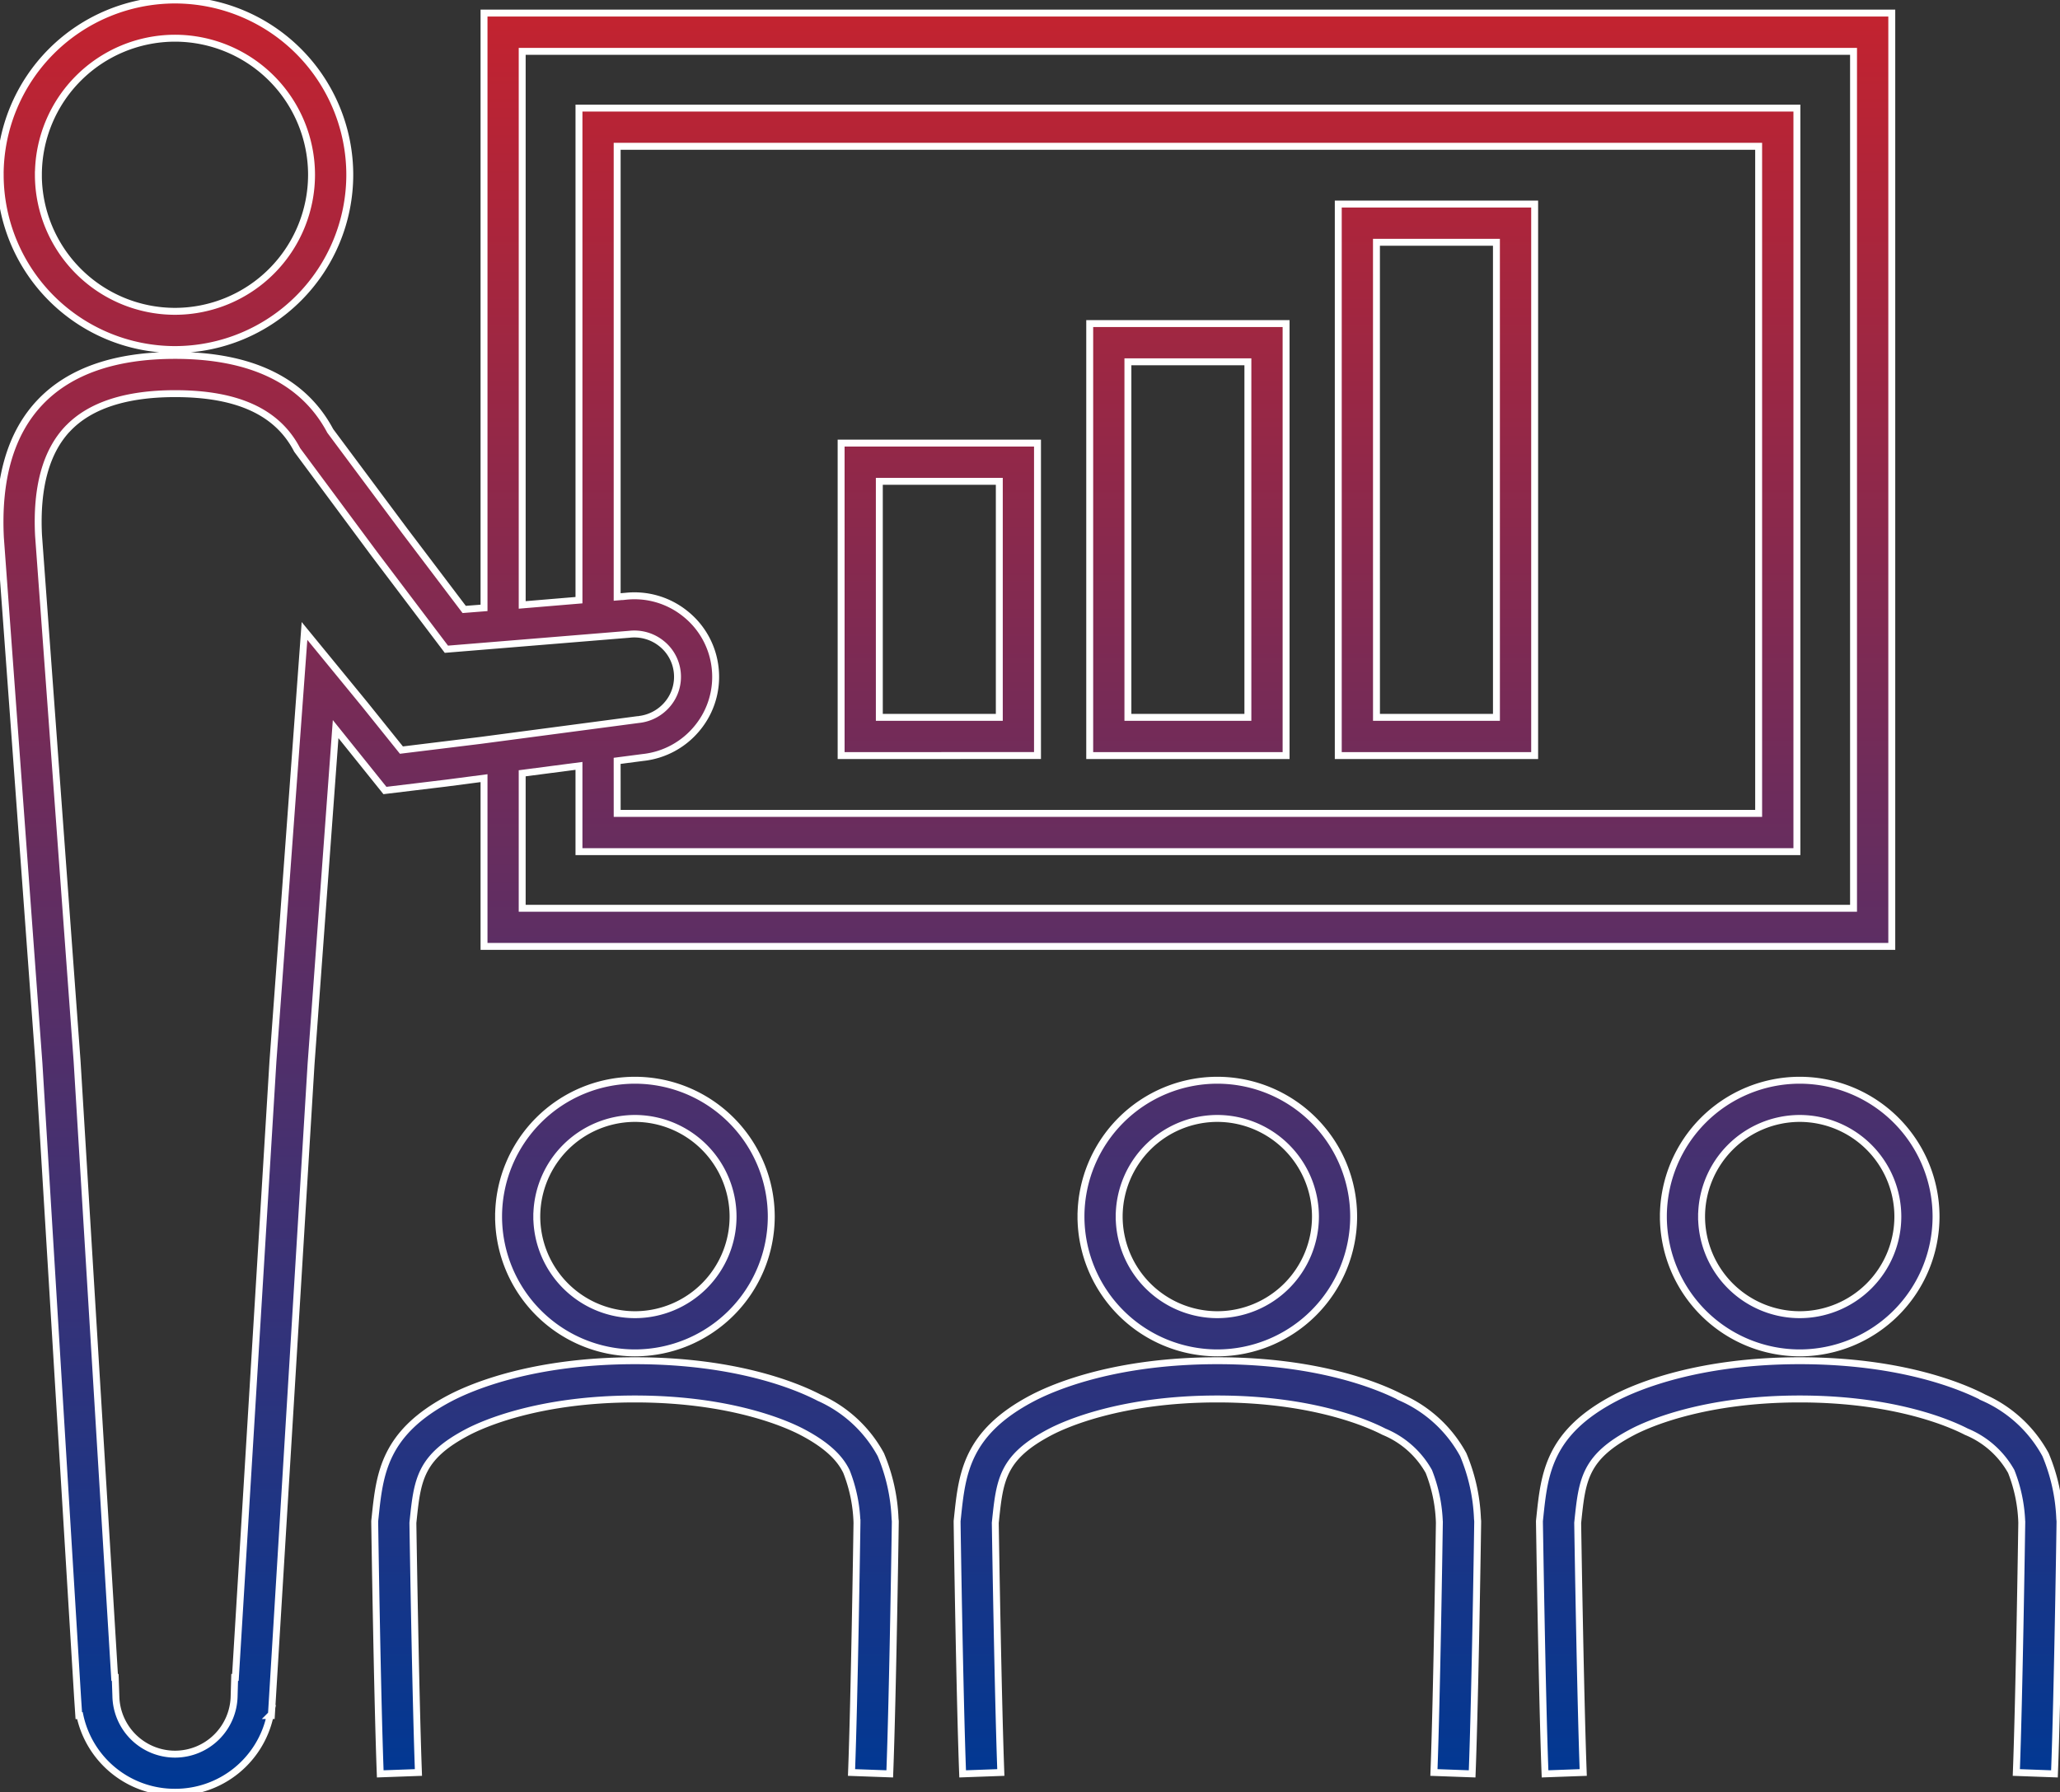 <svg id="グループ_130" data-name="グループ 130" xmlns="http://www.w3.org/2000/svg" xmlns:xlink="http://www.w3.org/1999/xlink" width="148.762" height="129.446" viewBox="0 0 148.762 129.446">
  <rect x="0" y="0" width="148.762" height="129.446" fill="#333333" stroke="none"/>
  <defs>
    <clipPath id="clip-path">
      <rect id="長方形_272" data-name="長方形 272" width="148.762" height="129.446" fill="none" stroke="#fff" stroke-width="0.5"/>
    </clipPath>
    <linearGradient id="linear-gradient" x1="0.5" x2="0.5" y2="1" gradientUnits="objectBoundingBox">
      <stop offset="0" stop-color="#e51f1e"/>
      <stop offset="1" stop-color="#013893"/>
    </linearGradient>
  </defs>
  <g id="グループ_129" data-name="グループ 129" clip-path="url(#clip-path)">
    <path id="合体_55" data-name="合体 55" d="M-755.229-3126.093h-.081l-.087-1.3-2.789-45.786-2.785-37.982c-.214-4.281.751-7.564,2.868-9.79,2.135-2.244,5.411-3.381,9.74-3.381,5.516,0,9.289,1.835,11.212,5.454l5.372,7.214,4.3,5.68,1.433-.113v-42.96h101.66v67.407h-101.66v-12.149l-2.756.36-4.4.531-3.56-4.435-1.774,24.181-2.867,47.064h-.089a7,7,0,0,1-6.865,5.539A7,7,0,0,1-755.229-3126.093Zm-.875-92.951c-1.575,1.657-2.287,4.253-2.113,7.718l2.784,37.968,2.711,44.507h.043l.046,1.34a4.275,4.275,0,0,0,4.271,4.2,4.274,4.274,0,0,0,4.27-4.2l.038-1.34H-744l2.71-44.49,2.279-31.091,4.355,5.314,2.644,3.292,5.711-.7,11.394-1.506a3.152,3.152,0,0,0,2.141-1.147,3.059,3.059,0,0,0,.674-2.271,3.057,3.057,0,0,0-1.143-2.075,3.128,3.128,0,0,0-2.3-.668l-13.229,1.083-5.214-6.894-5.562-7.5c-1.415-2.736-4.3-4.066-8.815-4.066C-751.906-3221.569-754.51-3220.719-756.1-3219.044Zm32.814,34.641h96.142v-61.889h-96.142v39.981l4.1-.343v-35.538h87.952v53.7H-719.19v-6.194l-4.1.535Zm6.859-6.852H-634v-48.179h-82.432v32.549l.625-.052a5.847,5.847,0,0,1,4.289,1.258,5.8,5.8,0,0,1,2.164,3.935,5.8,5.8,0,0,1-1.275,4.306,5.867,5.867,0,0,1-3.955,2.147l-1.849.241Zm101.039,69.269c.205-5.41.377-16.963.393-18.033l0-.018a10.965,10.965,0,0,0-.761-3.689,6.59,6.59,0,0,0-3.245-2.874c-1.067-.553-5.089-2.363-12.032-2.363-6.921,0-10.955,1.81-12.026,2.364-3.508,1.827-3.68,3.472-3.992,6.458l-.013.124c.016,1.091.2,12.619.4,18.031l-2.757.1c-.217-5.687-.4-18.051-.405-18.176v-.083l.03-.288c.328-3.139.64-6.106,5.466-8.619,1.556-.805,5.96-2.673,13.3-2.673,7.361,0,11.756,1.868,13.3,2.672a9.424,9.424,0,0,1,4.451,4.111,13.23,13.23,0,0,1,1.028,4.625l.017.175v.08c0,.123-.181,12.5-.4,18.176Zm-42.058,0c.206-5.41.377-16.963.393-18.033l0-.018a10.943,10.943,0,0,0-.761-3.689,6.59,6.59,0,0,0-3.244-2.874c-1.068-.553-5.09-2.363-12.033-2.363-6.92,0-10.954,1.81-12.026,2.364-3.508,1.828-3.68,3.472-3.992,6.459l-.013.123c.016,1.091.2,12.619.4,18.031l-2.757.1c-.216-5.687-.4-18.051-.4-18.176l0-.083.031-.287c.328-3.14.639-6.107,5.466-8.62,1.556-.805,5.96-2.673,13.3-2.673,7.361,0,11.756,1.868,13.3,2.672a9.427,9.427,0,0,1,4.452,4.111,13.23,13.23,0,0,1,1.028,4.625l.016.175v.08c0,.123-.181,12.5-.4,18.176Zm-42.057,0c.206-5.411.377-16.965.393-18.033l0-.015a10.928,10.928,0,0,0-.761-3.691c-.335-.684-1.038-1.728-3.245-2.875-1.067-.553-5.089-2.363-12.032-2.363-6.92,0-10.954,1.81-12.026,2.364-3.508,1.828-3.68,3.472-3.992,6.459l-.013.123c.016,1.091.2,12.619.4,18.031l-2.757.1c-.216-5.687-.4-18.051-.4-18.176l0-.083.031-.286c.328-3.14.638-6.106,5.466-8.621,1.555-.805,5.96-2.673,13.3-2.673,7.361,0,11.756,1.868,13.3,2.672a9.421,9.421,0,0,1,4.451,4.111,13.2,13.2,0,0,1,1.028,4.628l.017.172v.08c0,.123-.181,12.5-.4,18.176Zm58.627-40.151a9.857,9.857,0,0,1,9.845-9.846,9.857,9.857,0,0,1,9.846,9.846,9.857,9.857,0,0,1-9.846,9.846A9.857,9.857,0,0,1-640.88-3162.137Zm2.759,0a7.094,7.094,0,0,0,7.086,7.087,7.094,7.094,0,0,0,7.087-7.087,7.1,7.1,0,0,0-7.087-7.087A7.1,7.1,0,0,0-638.121-3162.137Zm-44.817,0a9.858,9.858,0,0,1,9.846-9.846,9.858,9.858,0,0,1,9.846,9.846,9.858,9.858,0,0,1-9.846,9.846A9.858,9.858,0,0,1-682.938-3162.137Zm2.759,0a7.1,7.1,0,0,0,7.087,7.087,7.094,7.094,0,0,0,7.087-7.087,7.1,7.1,0,0,0-7.087-7.087A7.1,7.1,0,0,0-680.179-3162.137Zm-44.816,0a9.858,9.858,0,0,1,9.846-9.846,9.858,9.858,0,0,1,9.846,9.846,9.858,9.858,0,0,1-9.846,9.846A9.858,9.858,0,0,1-724.995-3162.137Zm2.759,0a7.1,7.1,0,0,0,7.087,7.087,7.094,7.094,0,0,0,7.087-7.087,7.1,7.1,0,0,0-7.087-7.087A7.1,7.1,0,0,0-722.236-3162.137Zm39.929-33.293v-31.2h14.181v31.2Zm2.758-2.76h8.664v-25.68h-8.664Zm-20.71,2.76V-3218h14.182v22.566Zm2.759-2.76h8.664v-17.047H-697.5Zm33.142,2.759v-39.83h14.182v39.83Zm2.759-2.759h8.663V-3232.5H-661.6Zm-99.389-39.189A12.637,12.637,0,0,1-748.363-3250a12.636,12.636,0,0,1,12.622,12.622,12.637,12.637,0,0,1-12.622,12.624A12.637,12.637,0,0,1-760.986-3237.378Zm2.759,0a9.874,9.874,0,0,0,9.864,9.864,9.874,9.874,0,0,0,9.863-9.864,9.874,9.874,0,0,0-9.863-9.862A9.874,9.874,0,0,0-758.227-3237.378Z" transform="translate(761 3250)" stroke="#fff" stroke-miterlimit="10" stroke-width="0.5" fill="url(#linear-gradient)"/>
  </g>
</svg>
